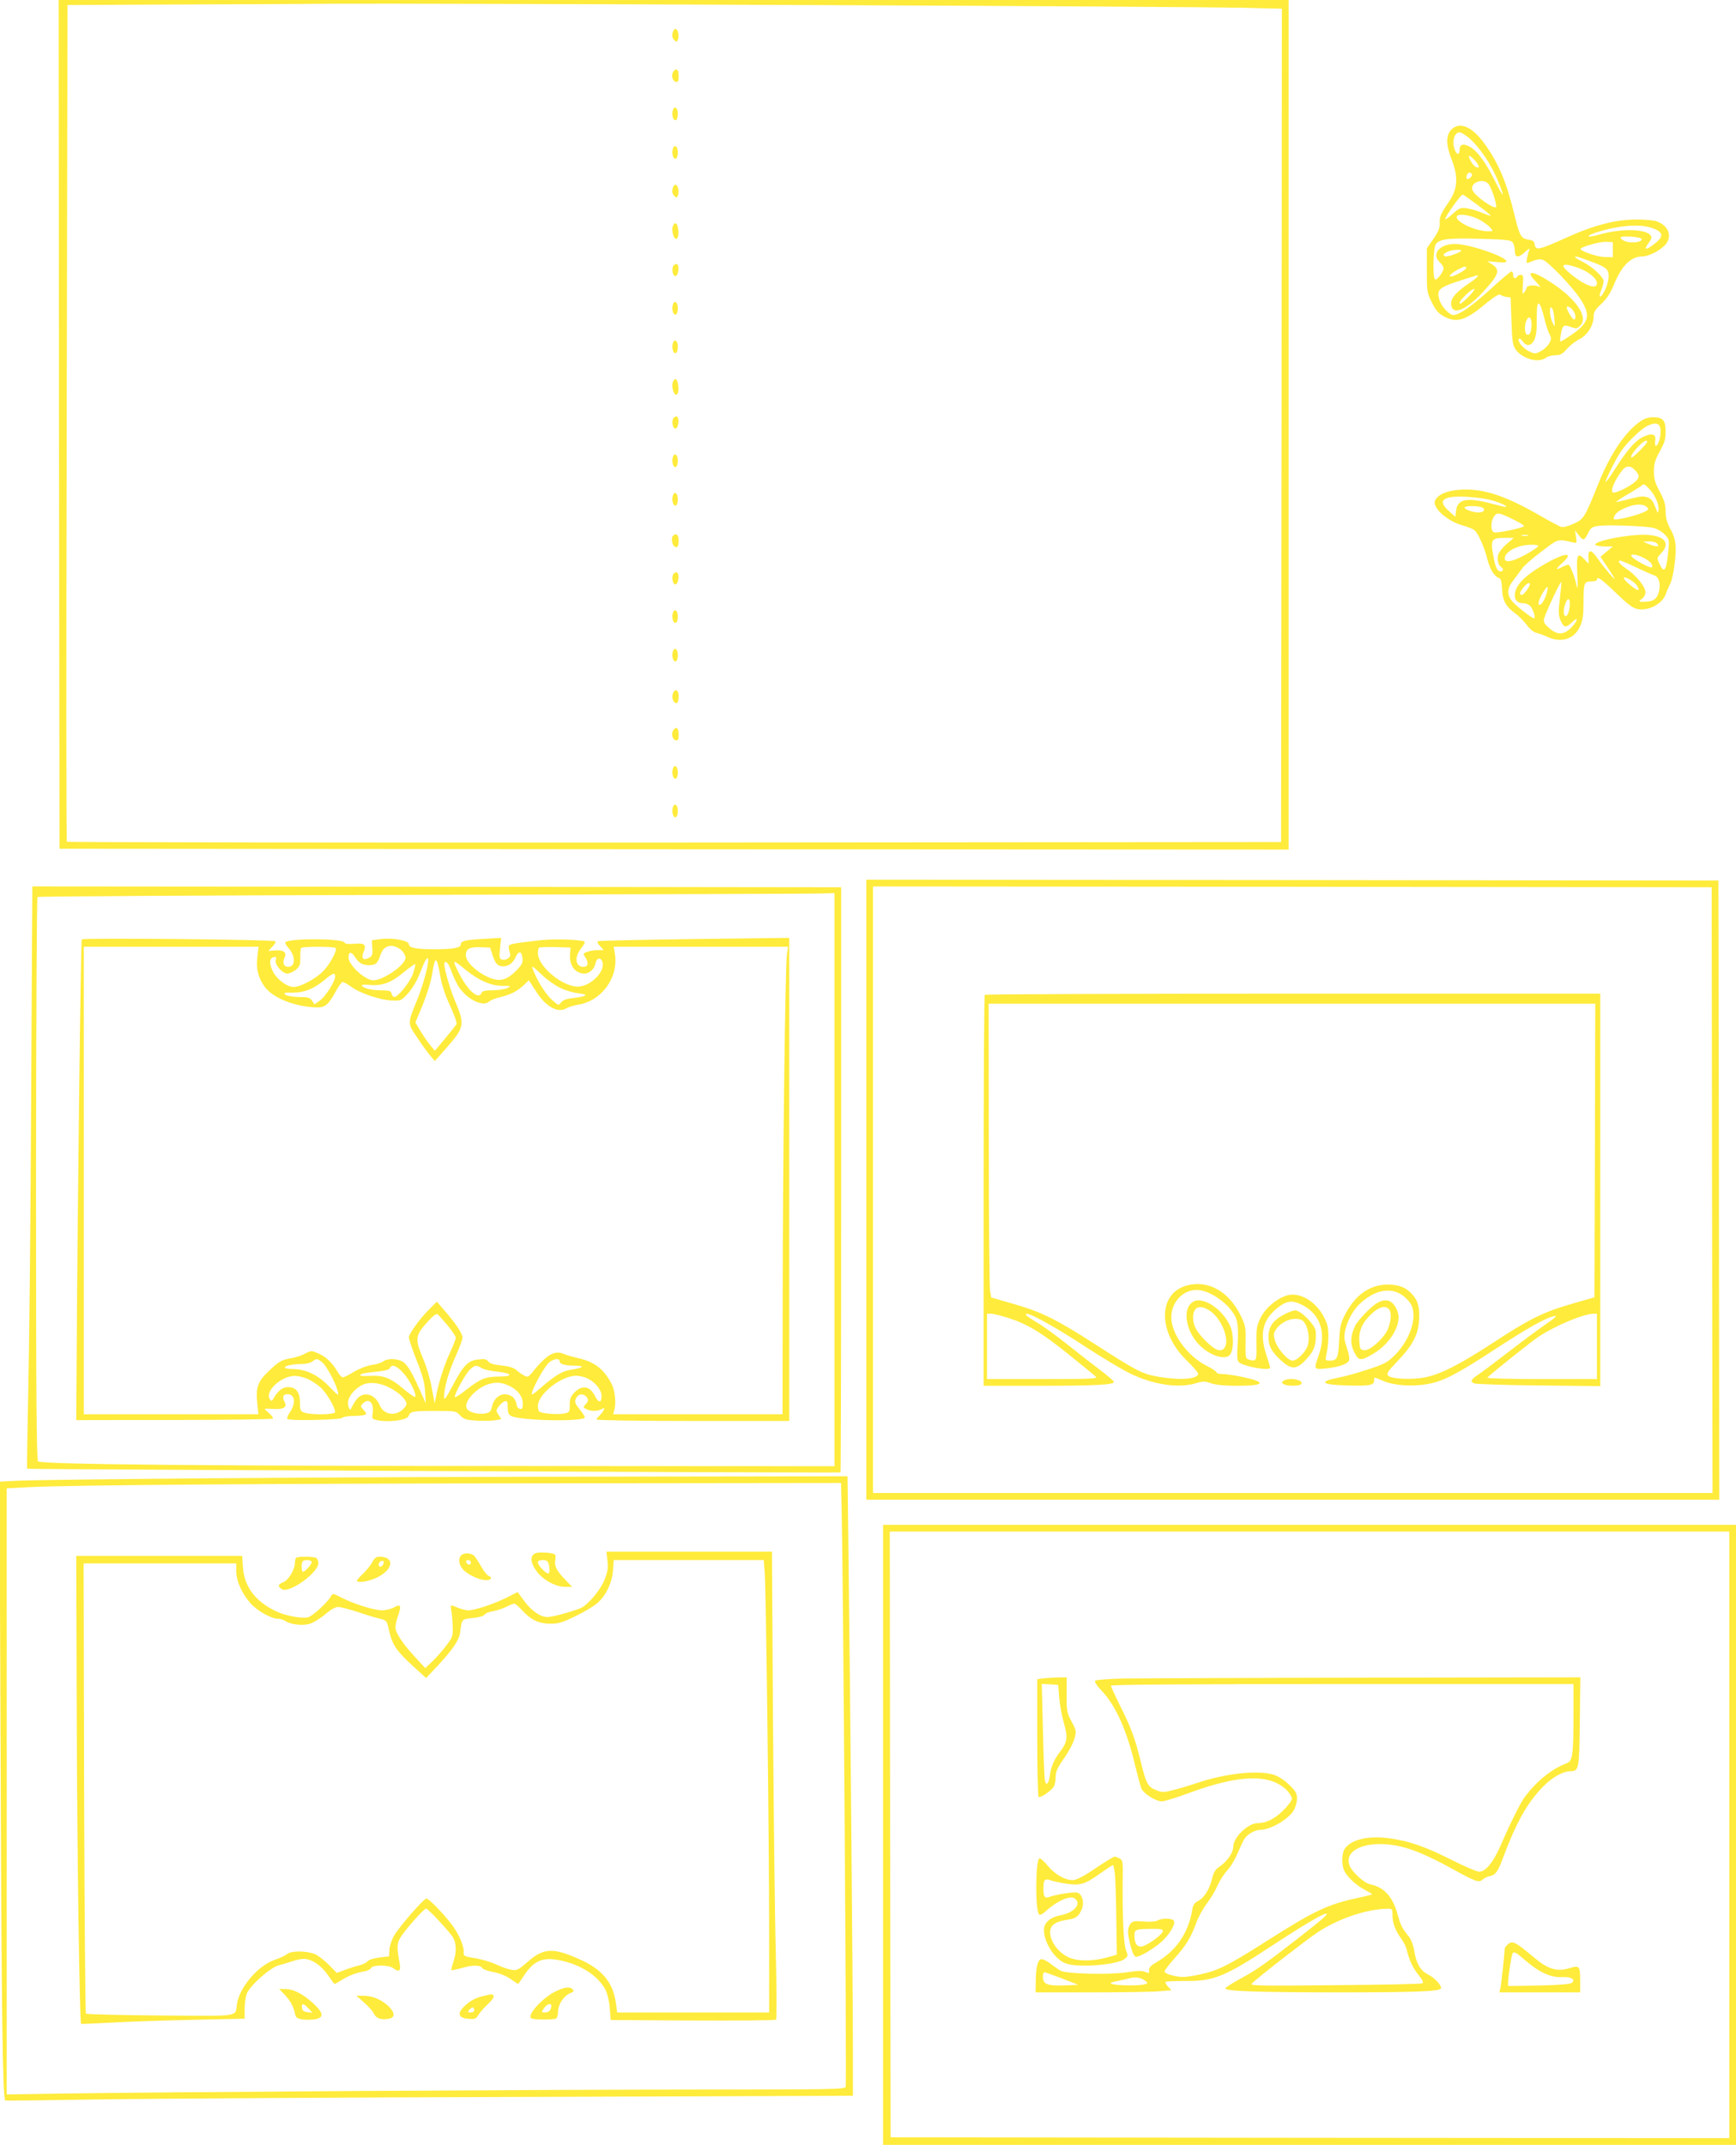 <?xml version="1.0" standalone="no"?>
<!DOCTYPE svg PUBLIC "-//W3C//DTD SVG 20010904//EN"
 "http://www.w3.org/TR/2001/REC-SVG-20010904/DTD/svg10.dtd">
<svg version="1.0" xmlns="http://www.w3.org/2000/svg"
 width="1036pt" height="1280pt" viewBox="0 0 1036 1280"
 preserveAspectRatio="xMidYMid meet">
<g transform="translate(0,1280) scale(0.1,-0.1)"
fill="#ffeb3b" stroke="none">
<path d="M352 10268 l3 -2533 3668 -3 3667 -2 0 2535 0 2535 -3670 0 -3670 0
2 -2532z m4448 2502 c1301 -5 2474 -13 2608 -16 l242 -6 -2 -2487 -3 -2486
-3619 -3 c-1991 -1 -3623 1 -3627 5 -4 5 -4 1130 -1 2500 l5 2493 611 3 c336
1 793 3 1016 5 223 1 1469 -2 2770 -8z"/>
<path d="M4014 12605 c-4 -18 -2 -32 9 -43 15 -14 17 -14 22 0 9 24 2 61 -12
65 -7 3 -15 -8 -19 -22z"/>
<path d="M4020 12375 c-16 -19 -9 -59 13 -63 13 -3 17 4 17 32 0 40 -12 53
-30 31z"/>
<path d="M4015 12141 c-8 -27 3 -63 18 -58 7 2 12 19 12 37 0 38 -20 52 -30
21z"/>
<path d="M4015 11911 c-8 -27 3 -63 18 -58 7 2 12 19 12 37 0 38 -20 52 -30
21z"/>
<path d="M4014 11675 c-4 -18 -2 -32 9 -43 15 -14 17 -14 22 0 9 24 2 61 -12
65 -7 3 -15 -8 -19 -22z"/>
<path d="M4014 11445 c-8 -32 12 -83 27 -68 14 14 7 85 -8 90 -7 3 -15 -7 -19
-22z"/>
<path d="M4020 11216 c-15 -19 -5 -69 13 -63 15 4 22 56 9 69 -5 5 -14 3 -22
-6z"/>
<path d="M4015 10981 c-8 -27 3 -63 18 -58 7 2 12 19 12 37 0 38 -20 52 -30
21z"/>
<path d="M4015 10751 c-8 -27 3 -63 18 -58 7 2 12 19 12 37 0 38 -20 52 -30
21z"/>
<path d="M4014 10515 c-8 -32 12 -83 27 -68 14 14 7 85 -8 90 -7 3 -15 -7 -19
-22z"/>
<path d="M4020 10306 c-15 -19 -5 -69 13 -63 15 4 22 56 9 69 -5 5 -14 3 -22
-6z"/>
<path d="M4015 10071 c-8 -27 3 -63 18 -58 7 2 12 19 12 37 0 38 -20 52 -30
21z"/>
<path d="M4015 9841 c-8 -27 3 -63 18 -58 7 2 12 19 12 37 0 38 -20 52 -30 21z"/>
<path d="M4017 9603 c-12 -11 -8 -50 6 -62 19 -15 27 -4 27 36 0 31 -16 44
-33 26z"/>
<path d="M4020 9376 c-15 -19 -5 -69 13 -63 15 4 22 56 9 69 -5 5 -14 3 -22
-6z"/>
<path d="M4015 9141 c-8 -27 3 -63 18 -58 7 2 12 19 12 37 0 38 -20 52 -30 21z"/>
<path d="M4015 8911 c-8 -27 3 -63 18 -58 7 2 12 19 12 37 0 38 -20 52 -30 21z"/>
<path d="M4014 8655 c-7 -26 11 -59 27 -49 5 3 9 21 9 40 0 41 -26 48 -36 9z"/>
<path d="M4020 8445 c-16 -19 -9 -59 13 -63 13 -3 17 4 17 32 0 40 -12 53 -30
31z"/>
<path d="M4015 8211 c-8 -27 3 -63 18 -58 7 2 12 19 12 37 0 38 -20 52 -30 21z"/>
<path d="M4015 7981 c-8 -27 3 -63 18 -58 7 2 12 19 12 37 0 38 -20 52 -30 21z"/>
<path d="M8660 12025 c-32 -34 -31 -93 5 -182 38 -99 34 -171 -17 -245 -51
-75 -58 -91 -56 -131 1 -27 -9 -51 -38 -93 l-39 -56 0 -132 c0 -126 1 -133 30
-191 22 -45 40 -66 70 -82 77 -43 131 -27 254 77 49 40 77 57 85 51 6 -5 22
-11 36 -13 l25 -3 5 -142 c4 -123 8 -145 26 -170 41 -56 136 -81 180 -48 10 8
35 15 55 15 30 0 43 7 70 38 18 20 51 46 73 57 48 23 86 83 86 134 0 28 9 43
46 77 33 31 54 64 75 114 47 116 102 170 173 170 34 0 102 34 132 67 46 50 24
115 -49 142 -16 6 -70 11 -120 11 -125 0 -256 -34 -421 -109 -164 -74 -182
-78 -188 -38 -2 17 -11 23 -38 27 -43 6 -53 24 -86 163 -44 180 -91 292 -171
404 -76 108 -153 141 -203 88z m111 -52 c60 -54 126 -152 165 -244 49 -117 41
-120 -16 -6 -54 110 -107 180 -152 203 -38 20 -58 12 -58 -22 0 -37 -23 -25
-33 17 -11 44 5 89 33 89 11 0 38 -17 61 -37z m34 -134 c26 -32 27 -46 3 -36
-17 6 -52 67 -39 67 5 0 21 -14 36 -31z m-21 -78 c7 -10 -22 -37 -30 -28 -9 8
3 37 15 37 5 0 12 -4 15 -9z m98 -58 c19 -21 54 -130 46 -139 -13 -13 -120 62
-139 98 -24 44 59 80 93 41z m-66 -125 c46 -34 82 -63 80 -65 -2 -2 -25 6 -51
17 -27 12 -68 23 -91 27 -38 5 -45 2 -83 -32 -23 -21 -43 -36 -46 -33 -7 6 91
146 104 147 2 1 41 -27 87 -61z m18 -92 c23 -13 50 -33 60 -45 19 -21 19 -21
-14 -21 -78 0 -203 61 -185 90 11 18 90 5 139 -24z m1046 -55 c48 -22 45 -47
-9 -88 -51 -39 -64 -36 -32 8 18 24 20 33 11 45 -33 39 -175 41 -306 4 -35
-10 -64 -15 -64 -10 0 14 129 50 207 59 84 10 147 4 193 -18z m-83 -58 c6 -16
-54 -26 -91 -15 -16 4 -32 14 -34 21 -3 9 12 11 59 9 37 -2 64 -8 66 -15z
m-769 -20 c6 -9 12 -32 12 -50 0 -42 22 -44 63 -5 25 22 29 23 22 7 -10 -27
-19 -75 -12 -75 2 0 20 6 38 14 23 9 42 11 57 5 34 -13 173 -158 221 -230 74
-111 56 -155 -108 -254 -12 -7 -13 0 -7 36 9 57 17 64 60 48 33 -12 38 -11 57
8 49 49 -21 155 -168 253 -116 77 -168 82 -97 9 28 -30 32 -38 16 -29 -24 12
-72 6 -72 -8 0 -5 -6 -16 -13 -26 -12 -16 -13 -10 -9 43 4 50 2 61 -11 61 -9
0 -19 -4 -22 -10 -10 -17 -25 -11 -25 10 0 11 -4 20 -10 20 -5 0 -65 -50 -132
-112 -110 -99 -179 -147 -215 -148 -24 0 -73 53 -83 91 -19 68 -10 74 218 144
27 9 9 -12 -40 -45 -77 -52 -108 -87 -108 -120 0 -76 83 -47 186 63 101 109
110 136 56 171 l-27 17 58 -5 c35 -4 57 -2 57 4 0 27 -216 102 -302 104 -96 2
-149 -59 -95 -110 15 -14 23 -30 21 -41 -8 -28 -42 -69 -51 -60 -14 15 -10
192 6 211 25 30 72 36 261 31 158 -4 187 -8 198 -22z m597 -43 l0 -45 -50 1
c-45 1 -153 39 -142 50 15 15 119 43 152 41 l40 -2 0 -45z m-905 -6 c0 -8 -67
-34 -90 -34 -25 0 -17 18 14 30 24 10 76 13 76 4z m762 -60 c104 -38 118 -49
118 -93 0 -20 -9 -55 -20 -78 -24 -53 -47 -59 -25 -7 8 20 15 45 15 55 0 25
-65 86 -122 115 -27 13 -48 27 -48 29 0 8 4 7 82 -21z m-60 -44 c61 -23 108
-62 108 -90 0 -30 -38 -25 -96 11 -53 34 -104 78 -104 91 0 14 37 9 92 -12z
m-672 0 c0 -10 -72 -50 -90 -50 -19 0 0 19 38 40 42 22 52 24 52 10z m7 -178
c-32 -31 -47 -41 -47 -30 0 17 80 92 89 83 3 -3 -16 -27 -42 -53z m441 -59 c6
-16 15 -50 22 -77 6 -27 18 -62 26 -78 13 -24 13 -32 0 -56 -8 -15 -30 -37
-50 -47 -33 -18 -37 -18 -70 -2 -37 17 -74 63 -61 75 4 4 14 -3 22 -15 22 -32
50 -29 69 8 11 23 16 57 15 125 -1 95 8 117 27 67z m78 -65 c4 -53 4 -53 -11
-23 -18 37 -21 105 -4 88 7 -7 13 -36 15 -65z m107 55 c19 -22 26 -55 11 -60
-8 -3 -44 55 -44 72 0 11 18 4 33 -12z m-243 -91 c0 -43 -13 -68 -29 -58 -14
9 -14 61 0 87 15 28 29 14 29 -29z"/>
<path d="M9783 10281 c-88 -64 -175 -194 -245 -369 -81 -201 -86 -210 -146
-237 -34 -16 -63 -23 -76 -19 -12 3 -70 35 -131 70 -204 117 -333 159 -466
152 -79 -5 -131 -25 -153 -61 -25 -40 63 -124 161 -152 32 -9 64 -22 71 -28
23 -18 60 -102 78 -173 16 -64 42 -105 73 -115 8 -3 14 -26 15 -65 3 -69 22
-103 79 -145 21 -15 51 -46 68 -68 16 -23 41 -44 56 -47 16 -4 46 -15 68 -25
83 -38 161 -13 195 64 15 32 20 65 20 139 0 120 3 128 46 128 19 0 34 5 34 10
0 24 27 5 114 -79 71 -68 101 -91 129 -96 65 -12 145 30 167 87 6 18 18 45 25
59 18 33 35 138 35 214 -1 47 -7 72 -30 115 -22 41 -30 68 -30 107 0 41 -8 68
-35 119 -28 52 -35 77 -35 121 0 45 7 68 35 119 28 50 35 73 35 117 0 69 -16
87 -74 87 -31 0 -54 -8 -83 -29z m127 -56 c0 -38 -15 -85 -28 -85 -5 0 -7 13
-4 30 6 41 -19 48 -74 22 -47 -23 -95 -79 -170 -197 -26 -41 -49 -73 -52 -71
-5 5 62 139 90 180 39 58 123 138 162 156 52 24 76 13 76 -35z m-80 -62 c0
-10 -82 -93 -92 -93 -13 0 9 35 43 69 29 30 49 39 49 24z m-67 -175 c25 -29
21 -44 -16 -72 -33 -25 -97 -56 -117 -56 -24 0 -1 64 47 128 27 37 54 37 86 0z
m85 -112 c33 -37 56 -96 49 -123 -3 -16 -5 -16 -11 2 -21 56 -28 66 -53 76
-22 9 -43 8 -93 -5 -36 -9 -76 -19 -90 -22 -14 -3 11 15 55 41 44 25 84 51 90
56 14 14 21 11 53 -25z m-953 -60 c52 -13 100 -35 93 -41 -2 -2 -33 5 -70 15
-158 44 -219 35 -228 -35 l-5 -39 -37 33 c-74 65 -38 94 107 86 50 -3 113 -11
140 -19z m929 -39 c15 -11 15 -15 4 -24 -28 -22 -198 -65 -198 -50 0 19 17 40
44 54 65 34 121 41 150 20z m-986 -3 c28 -8 24 -28 -6 -32 -28 -4 -92 16 -92
29 0 10 63 12 98 3z m199 -77 c34 -17 60 -33 58 -37 -7 -11 -162 -43 -179 -37
-21 8 -21 65 0 95 18 26 28 25 121 -21z m833 -48 c20 -5 49 -22 64 -38 28 -29
29 -33 22 -98 -11 -121 -24 -139 -53 -78 -16 35 -16 35 10 63 57 59 23 104
-83 110 -100 6 -310 -34 -310 -58 0 -6 24 -10 53 -11 l52 0 -37 -31 -37 -31
38 -56 c21 -31 41 -63 45 -71 13 -25 -61 61 -96 112 -45 65 -63 64 -58 -2 l1
-25 -26 28 c-41 43 -48 27 -42 -92 4 -76 3 -95 -4 -66 -14 62 -40 125 -50 125
-6 0 -23 -7 -39 -15 -40 -21 -38 -12 7 29 70 64 9 58 -111 -12 -120 -69 -176
-128 -176 -185 0 -30 18 -47 50 -47 15 0 34 -8 43 -17 17 -20 33 -73 22 -73
-13 0 -104 71 -130 101 -34 41 -32 77 8 128 17 24 41 55 53 71 11 16 63 61
115 100 100 76 93 74 182 54 28 -7 28 -6 22 32 l-6 39 21 -27 c28 -37 36 -35
57 10 15 31 24 38 58 43 51 9 289 0 335 -12z m-752 -46 c-10 -2 -26 -2 -35 0
-10 3 -2 5 17 5 19 0 27 -2 18 -5z m-125 -48 c-23 -19 -45 -47 -51 -62 -10
-29 -1 -66 17 -78 16 -9 13 -25 -4 -25 -20 0 -32 26 -45 103 -15 86 -8 97 68
97 l56 0 -41 -35z m897 0 c10 -12 9 -15 -6 -15 -11 1 -32 7 -49 15 l-30 13 36
1 c21 1 42 -5 49 -14z m-710 -13 c0 -9 -79 -57 -127 -77 -48 -20 -73 -19 -73
3 0 39 77 80 153 81 26 1 47 -2 47 -7z m631 -72 c38 -20 58 -44 46 -56 -7 -7
-103 44 -118 63 -18 21 25 17 72 -7z m-21 -68 c36 -17 73 -33 83 -36 27 -8 39
-51 27 -97 -11 -41 -29 -56 -70 -59 -49 -4 -56 -1 -32 16 12 8 22 26 22 39 0
33 -56 102 -112 139 -26 17 -47 37 -47 44 -1 14 14 8 129 -46z m-26 -90 c10
-12 16 -26 14 -32 -4 -12 -88 56 -88 71 0 13 51 -14 74 -39z m-455 -83 c-10
-81 -9 -99 4 -131 19 -45 32 -47 69 -11 40 39 35 8 -6 -33 -45 -45 -82 -45
-131 -2 -30 26 -35 36 -30 57 8 33 97 222 102 218 2 -3 -2 -46 -8 -98z m-179
85 c0 -15 -36 -64 -47 -64 -18 0 -16 13 8 44 19 24 39 34 39 20z m100 -55
c-12 -42 -36 -77 -46 -67 -8 8 7 47 33 86 20 31 25 24 13 -19z m137 -82 c-6
-47 -23 -69 -33 -43 -9 24 14 98 28 90 6 -4 8 -23 5 -47z"/>
<path d="M5170 5700 l0 -1850 2545 0 2545 0 -2 1848 -3 1847 -2542 3 -2543 2
0 -1850z m5047 -2 l3 -1808 -2505 0 -2505 0 0 1810 0 1810 2503 -2 2502 -3 2
-1807z"/>
<path d="M5877 6863 c-4 -3 -7 -530 -7 -1170 l0 -1163 323 0 c346 0 460 6 454
24 -2 6 -41 40 -88 75 -46 35 -136 105 -200 156 -65 51 -142 107 -173 124 -30
18 -58 36 -61 42 -25 39 149 -54 365 -196 91 -59 206 -128 255 -152 138 -67
288 -89 391 -58 42 13 54 13 91 0 28 -10 83 -15 156 -15 169 0 179 22 25 54
-43 9 -93 16 -113 16 -19 0 -35 4 -35 10 0 5 -26 23 -59 39 -114 58 -211 190
-211 289 0 89 67 163 149 164 87 1 218 -98 242 -183 7 -29 9 -78 5 -140 -5
-78 -3 -99 8 -109 32 -26 186 -53 186 -32 0 4 -12 43 -26 87 -37 118 -17 199
66 267 59 47 91 51 152 20 107 -54 144 -166 99 -296 -31 -89 -31 -90 37 -83
78 8 130 25 141 45 6 12 3 36 -11 77 -17 52 -19 67 -9 110 15 63 50 124 98
165 105 92 217 91 287 -4 50 -67 9 -213 -89 -312 -45 -45 -62 -54 -160 -86
-60 -20 -137 -42 -171 -48 -129 -25 -112 -44 43 -48 135 -4 163 1 163 28 0 24
-3 24 55 -1 60 -27 171 -35 262 -19 92 15 178 59 408 210 190 124 299 185 350
196 22 5 8 -9 -55 -52 -47 -33 -143 -104 -215 -160 -71 -55 -151 -115 -177
-133 -52 -35 -57 -45 -30 -57 9 -4 182 -10 385 -12 l367 -4 0 1171 0 1171
-1833 0 c-1009 0 -1837 -3 -1840 -7z m3641 -929 l-3 -876 -135 -39 c-172 -50
-253 -90 -474 -235 -198 -129 -310 -186 -403 -204 -74 -15 -194 -10 -217 9
-14 12 -9 22 56 90 86 90 120 154 126 233 6 78 -4 122 -35 158 -38 45 -80 63
-148 64 -109 1 -197 -61 -258 -179 -26 -50 -31 -74 -35 -150 -5 -108 -12 -125
-54 -125 -28 0 -30 2 -24 28 15 65 18 151 6 188 -39 118 -151 199 -240 173
-61 -18 -127 -74 -156 -131 -24 -48 -27 -63 -26 -155 2 -108 1 -109 -45 -97
-20 6 -21 11 -20 103 2 90 0 101 -30 162 -70 141 -189 209 -314 179 -180 -43
-183 -280 -5 -451 36 -35 66 -70 66 -77 0 -33 -110 -41 -243 -17 -90 16 -120
31 -372 193 -230 148 -318 192 -485 240 l-135 39 -7 44 c-3 24 -7 419 -7 877
l-1 832 1810 0 1810 0 -2 -876z m-3501 -999 c113 -36 200 -88 363 -220 80 -64
152 -123 160 -131 12 -12 -30 -14 -318 -14 l-332 0 0 195 0 195 24 0 c14 0 60
-11 103 -25z m3513 -170 l0 -195 -332 0 c-198 0 -328 4 -322 9 39 37 269 220
309 246 104 67 263 133 323 135 l22 0 0 -195z"/>
<path d="M7100 5013 c-41 -52 -13 -169 57 -239 64 -65 155 -93 183 -59 22 27
24 110 5 162 -33 86 -125 163 -194 163 -20 0 -36 -9 -51 -27z m121 -36 c70
-47 120 -175 86 -221 -20 -27 -53 -16 -106 36 -60 59 -81 96 -81 145 0 65 41
81 101 40z"/>
<path d="M8222 5026 c-38 -20 -119 -105 -136 -140 -28 -60 -29 -107 -4 -156
27 -53 38 -54 118 -6 100 61 166 176 141 247 -23 66 -65 85 -119 55z m66 -38
c18 -18 14 -77 -7 -123 -25 -55 -107 -127 -140 -123 -24 3 -26 8 -29 55 -4 64
20 114 77 166 42 38 77 47 99 25z"/>
<path d="M7653 4950 c-60 -34 -83 -71 -83 -130 0 -53 18 -86 74 -138 60 -55
91 -56 142 -4 57 58 70 93 66 176 -2 38 -88 126 -123 126 -13 0 -48 -14 -76
-30z m112 -26 c38 -15 59 -117 34 -167 -20 -39 -62 -77 -85 -77 -29 0 -91 71
-106 122 -9 31 -8 41 6 63 33 50 102 77 151 59z"/>
<path d="M7660 4560 c-13 -9 -13 -11 0 -20 20 -13 97 -13 106 1 15 25 -73 41
-106 19z"/>
<path d="M186 6258 c-3 -689 -11 -1471 -17 -1737 -5 -266 -9 -485 -7 -486 5
-4 4850 -26 4854 -22 2 2 4 789 4 1748 l0 1744 -2413 3 -2414 2 -7 -1252z
m4794 -498 l0 -1710 -1762 1 c-1995 0 -2973 10 -2991 28 -9 9 -12 406 -12
1686 1 921 4 1678 9 1682 4 4 1039 10 2299 13 1261 3 2329 6 2375 8 l82 2 0
-1710z"/>
<path d="M488 7194 c-6 -9 -25 -1575 -30 -2424 l-3 -445 582 1 c321 0 586 4
590 8 5 4 -4 18 -20 31 -15 13 -27 25 -27 27 0 2 23 1 50 0 59 -5 85 10 70 38
-17 32 -12 50 15 50 47 0 53 -55 12 -113 -10 -16 -16 -31 -12 -35 12 -12 315
-6 328 7 6 6 34 11 63 11 29 0 60 3 69 6 14 6 14 9 -5 29 -19 21 -20 24 -5 39
36 36 68 5 59 -56 -5 -31 -3 -36 17 -41 65 -18 187 -4 197 22 10 28 24 31 155
31 126 0 128 0 153 -27 21 -22 34 -27 98 -31 41 -2 91 -1 111 2 l37 7 -17 26
c-16 24 -16 27 3 52 10 14 27 27 36 29 13 3 16 -5 16 -37 0 -30 5 -43 20 -51
54 -29 440 -36 440 -8 0 5 -14 27 -32 49 -28 35 -30 42 -20 65 14 29 48 30 66
2 8 -13 6 -22 -8 -37 -17 -19 -17 -20 3 -30 25 -14 67 -14 92 0 18 9 19 8 10
-9 -5 -10 -17 -24 -25 -32 -9 -7 -16 -16 -16 -21 0 -5 252 -9 575 -9 l575 0 0
1442 0 1441 -567 -7 c-312 -4 -571 -10 -576 -13 -5 -3 2 -16 14 -29 l22 -24
-36 0 c-19 0 -48 -5 -62 -10 -26 -10 -27 -11 -10 -36 19 -30 14 -54 -13 -54
-47 0 -56 55 -17 106 14 18 25 37 25 42 0 14 -174 21 -265 11 -186 -22 -190
-22 -189 -44 1 -11 5 -28 8 -37 9 -20 -27 -43 -51 -34 -13 5 -14 17 -9 68 l7
61 -103 -6 c-113 -6 -138 -12 -138 -33 0 -20 -44 -29 -155 -29 -112 0 -155 9
-155 30 0 23 -102 41 -175 30 l-46 -6 3 -47 c3 -40 0 -47 -22 -59 -33 -17 -46
-2 -30 36 18 44 6 54 -56 49 -35 -3 -55 -1 -58 7 -9 25 -328 27 -352 2 -4 -4
2 -17 14 -30 47 -50 48 -117 1 -117 -25 0 -35 25 -21 55 15 32 -6 48 -58 43
l-39 -3 25 26 c14 15 22 29 17 32 -16 10 -1150 21 -1155 11z m1910 -67 c12
-11 22 -31 22 -43 0 -42 -132 -134 -192 -134 -49 0 -148 90 -148 136 0 34 16
37 36 6 26 -40 45 -51 85 -52 42 0 53 10 71 65 19 57 76 67 126 22z m-862 -37
c-8 -72 4 -123 43 -178 49 -67 177 -119 307 -124 53 -2 73 14 117 94 17 32 36
58 42 58 6 0 29 -13 51 -29 51 -38 176 -80 244 -82 52 -2 55 -1 96 44 25 28
53 75 68 115 15 37 30 74 36 82 37 58 2 -107 -49 -233 -60 -147 -60 -142 -2
-228 27 -41 62 -89 78 -108 l28 -33 69 78 c109 125 111 139 51 282 -35 83 -72
219 -62 228 11 12 25 -7 45 -63 12 -32 32 -73 46 -91 52 -71 138 -110 174 -80
9 9 39 21 66 27 63 15 103 36 142 72 l30 29 42 -65 c58 -92 129 -132 181 -103
14 9 46 18 70 22 140 21 242 161 221 300 l-7 46 520 0 520 0 -7 -47 c-10 -75
-25 -1255 -25 -2035 l-1 -708 -506 0 -505 0 6 21 c13 41 6 117 -14 158 -47 91
-103 134 -201 156 -30 7 -69 18 -86 25 -56 24 -102 -4 -191 -114 -20 -24 -25
-26 -45 -15 -13 6 -33 21 -46 32 -16 15 -43 23 -89 28 -46 5 -71 12 -79 24
-11 14 -23 17 -60 12 -61 -6 -89 -35 -153 -157 -42 -78 -51 -90 -51 -65 0 53
28 151 70 243 22 49 40 98 40 109 0 24 -38 82 -104 158 l-49 57 -39 -39 c-57
-55 -128 -152 -128 -174 0 -11 21 -72 46 -137 36 -89 48 -134 51 -187 l4 -70
-38 85 c-50 112 -77 154 -108 168 -35 16 -86 15 -109 -3 -11 -8 -41 -18 -68
-21 -28 -4 -72 -21 -105 -40 -30 -19 -61 -34 -67 -34 -6 0 -20 13 -29 30 -33
56 -71 93 -115 112 -43 19 -44 19 -81 0 -20 -11 -57 -23 -81 -27 -59 -10 -74
-18 -137 -78 -64 -61 -77 -96 -68 -188 l7 -69 -521 0 -521 0 0 1395 0 1395
521 0 522 0 -7 -60z m468 52 c8 -14 -31 -89 -70 -132 -42 -47 -139 -100 -181
-100 -40 0 -99 44 -124 91 -24 47 -22 82 4 87 15 3 18 0 13 -16 -9 -27 38 -82
69 -82 13 0 36 11 51 23 23 20 27 31 26 73 0 27 2 52 4 56 7 11 201 10 208 0z
m937 -47 c12 -35 24 -53 40 -58 37 -13 78 8 95 49 18 42 38 40 42 -5 3 -27 -4
-40 -40 -76 -58 -58 -101 -66 -170 -34 -70 33 -128 91 -128 128 0 39 22 51 90
48 l55 -2 16 -50z m461 12 c-6 -68 30 -117 86 -117 29 0 59 27 65 60 8 36 34
40 43 6 13 -53 -62 -133 -135 -143 -91 -12 -251 115 -251 200 0 13 3 27 7 31
4 4 48 5 98 4 l90 -3 -3 -38z m-775 -129 c9 -55 29 -116 59 -180 26 -56 42
-103 38 -110 -4 -7 -35 -46 -68 -86 l-61 -73 -27 33 c-15 18 -41 56 -58 84
l-31 52 45 108 c27 68 49 140 57 192 15 100 26 95 46 -20z m151 35 c80 -65
154 -97 221 -96 50 0 52 -1 30 -13 -13 -7 -52 -13 -87 -14 -46 0 -64 -4 -68
-15 -17 -44 -82 12 -134 115 -44 88 -42 89 38 23z m-314 -25 c-18 -50 -89
-138 -111 -138 -6 0 -13 9 -16 20 -4 17 -14 20 -66 20 -57 0 -111 15 -111 30
0 4 21 5 48 2 72 -6 124 12 198 73 37 31 69 53 72 51 2 -3 -4 -29 -14 -58z
m883 -85 c31 -15 79 -28 105 -31 64 -6 52 -18 -24 -27 -46 -5 -67 -12 -79 -27
-16 -20 -16 -20 -56 16 -37 33 -87 113 -113 181 -10 25 -3 22 49 -28 33 -32
86 -70 118 -84z m-1347 70 c0 -30 -57 -120 -91 -144 l-32 -23 -15 22 c-12 19
-24 22 -76 22 -36 0 -70 6 -81 13 -16 12 -11 14 41 13 69 0 128 23 192 77 49
41 62 45 62 20z m669 -2080 c28 -34 51 -68 51 -76 0 -8 -15 -47 -34 -88 -35
-75 -68 -178 -83 -259 l-9 -45 -18 95 c-9 52 -33 131 -52 174 -44 103 -44 132
2 188 41 50 74 80 84 76 4 -2 30 -31 59 -65z m-747 -222 c26 -21 83 -126 94
-176 7 -28 3 -25 -52 31 -66 69 -140 104 -219 104 -25 0 -45 4 -45 9 0 11 49
21 104 21 22 0 50 7 60 15 25 19 28 19 58 -4z m1418 5 c0 -17 31 -26 95 -26
59 -1 44 -14 -27 -24 -52 -8 -94 -33 -182 -109 -49 -42 -57 -47 -51 -26 15 49
79 160 103 179 29 23 62 26 62 6z m-931 -72 c39 -44 80 -129 68 -140 -3 -4
-35 19 -72 50 -75 63 -118 80 -198 75 -31 -2 -57 -1 -57 3 0 10 26 15 103 23
45 4 70 12 74 21 10 26 41 14 82 -32z m464 32 c12 -8 52 -17 89 -21 97 -10
106 -30 15 -30 -81 -1 -109 -12 -200 -83 -31 -25 -60 -43 -62 -40 -9 9 64 142
91 166 29 26 37 27 67 8z m-1037 -65 c22 -10 57 -33 76 -50 35 -30 88 -120 88
-148 0 -16 -144 -18 -184 -3 -23 8 -26 15 -26 59 0 62 -22 92 -69 93 -34 1
-61 -20 -90 -69 -9 -16 -12 -16 -21 -3 -31 47 68 139 150 139 19 0 53 -8 76
-18z m1670 3 c46 -22 84 -69 84 -104 0 -44 -17 -45 -39 -2 -31 61 -75 69 -122
23 -23 -24 -29 -38 -29 -75 0 -44 -1 -45 -36 -52 -36 -7 -126 0 -144 11 -6 3
-10 19 -10 34 0 71 138 180 228 181 19 0 49 -7 68 -16z m-1184 -54 c48 -24 85
-55 100 -83 7 -15 5 -24 -12 -42 -47 -50 -119 -40 -144 19 -30 72 -103 87
-143 28 -12 -18 -24 -38 -26 -45 -7 -20 -20 1 -20 33 0 35 41 85 88 106 39 19
103 12 157 -16z m714 11 c53 -24 84 -64 84 -108 0 -27 -4 -34 -17 -31 -11 2
-19 14 -21 30 -2 15 -13 35 -25 43 -49 34 -108 5 -122 -62 -5 -27 -12 -33 -39
-38 -41 -8 -96 6 -110 28 -23 37 54 124 130 147 45 13 76 11 120 -9z"/>
<path d="M1275 3978 c-566 -4 -1086 -11 -1154 -14 l-124 -6 7 -1687 c5 -1461
12 -1991 27 -2006 2 -2 252 1 554 6 303 5 1440 12 2528 15 l1977 7 0 271 c0
345 -17 2241 -26 2914 l-6 512 -1377 -2 c-757 -1 -1839 -5 -2406 -10z m3748
-200 c9 -388 30 -3415 24 -3431 -6 -16 -61 -17 -889 -17 -848 0 -3156 -14
-3806 -24 l-312 -5 0 1809 0 1808 133 7 c245 13 1482 22 3169 23 l1677 2 4
-172z"/>
<path d="M3200 3532 c-38 -12 -38 -53 1 -107 38 -53 114 -95 173 -95 l40 0
-41 43 c-52 54 -66 82 -59 118 3 15 2 30 -3 33 -16 10 -86 15 -111 8z m74 -64
c8 -33 7 -58 -3 -58 -15 0 -61 49 -61 65 0 10 9 15 29 15 21 0 30 -6 35 -22z"/>
<path d="M3625 3488 c5 -41 2 -66 -15 -110 -24 -65 -104 -159 -147 -176 -77
-28 -167 -52 -196 -52 -43 0 -96 37 -141 99 l-37 50 -67 -34 c-77 -38 -189
-75 -227 -75 -14 0 -42 7 -62 15 -47 20 -46 21 -39 -22 4 -21 7 -64 8 -95 1
-52 -2 -61 -40 -110 -22 -29 -59 -71 -82 -93 l-42 -40 -60 65 c-75 81 -118
146 -118 179 0 15 8 47 17 73 20 56 13 68 -26 45 -16 -9 -48 -17 -71 -17 -47
0 -166 37 -243 76 -49 26 -52 26 -62 8 -20 -37 -112 -121 -138 -126 -41 -8
-135 10 -191 37 -121 57 -188 146 -196 260 l-5 70 -495 0 -495 0 3 -945 c2
-818 17 -1838 26 -1848 2 -1 79 2 172 7 93 6 312 13 487 17 l317 7 0 59 c0 32
6 73 13 91 21 50 139 154 189 168 24 6 61 17 83 25 23 8 53 14 69 14 45 0 103
-39 143 -97 20 -29 38 -53 40 -53 2 0 20 10 41 23 45 28 85 43 134 52 20 3 39
12 42 20 7 20 105 20 132 0 34 -26 47 -19 40 23 -18 98 -18 120 0 153 20 39
143 179 157 179 10 0 117 -113 155 -164 26 -36 29 -94 7 -156 -8 -24 -13 -45
-11 -47 2 -3 28 3 57 11 65 20 116 20 126 2 4 -8 35 -19 68 -25 38 -7 76 -23
103 -42 24 -17 44 -30 46 -28 2 2 17 25 34 51 60 89 112 110 215 89 125 -26
226 -92 270 -175 12 -25 23 -69 26 -111 l6 -70 489 -3 c270 -1 493 1 497 5 5
5 4 181 -1 393 -6 212 -13 838 -17 1393 l-6 1007 -494 0 -494 0 6 -52z m939
-80 c8 -124 26 -1594 26 -2140 l0 -478 -454 0 -453 0 -7 53 c-17 127 -82 206
-223 267 -156 69 -210 65 -308 -21 -53 -46 -61 -50 -94 -44 -20 3 -61 18 -91
32 -30 14 -86 31 -125 37 -63 10 -70 14 -68 33 4 32 -22 97 -59 151 -40 59
-147 172 -163 172 -16 0 -160 -165 -193 -221 -14 -24 -27 -62 -28 -84 l-2 -40
-58 -7 c-33 -4 -64 -14 -70 -22 -6 -9 -28 -19 -50 -25 -21 -5 -60 -17 -86 -27
l-48 -18 -50 51 c-28 28 -67 57 -87 64 -55 18 -137 17 -159 -2 -11 -9 -43 -24
-72 -34 -98 -32 -210 -160 -227 -260 -14 -84 37 -76 -455 -73 -241 2 -442 7
-447 11 -4 5 -9 611 -11 1348 l-3 1339 456 0 455 0 0 -47 c0 -58 33 -131 84
-190 38 -44 124 -93 163 -93 13 0 34 -6 46 -14 33 -21 100 -29 144 -17 21 6
63 31 92 56 34 29 62 45 79 45 15 0 68 -14 117 -30 50 -17 109 -35 132 -40 41
-10 42 -11 56 -76 19 -81 45 -119 144 -209 l76 -69 70 74 c91 99 127 152 133
198 11 82 8 79 76 86 37 4 65 12 70 20 4 8 27 17 51 21 23 4 59 16 79 26 21
11 42 19 47 19 6 0 27 -18 48 -41 52 -57 100 -79 169 -79 47 0 72 8 148 45 50
24 107 58 126 74 53 43 92 121 98 197 l5 64 447 0 448 0 6 -82z"/>
<path d="M2752 3518 c-18 -18 -15 -52 8 -80 24 -32 100 -68 140 -68 32 0 41
16 15 26 -9 4 -27 27 -42 53 -14 25 -33 54 -41 64 -17 20 -62 23 -80 5z m58
-44 c0 -17 -22 -14 -28 4 -2 7 3 12 12 12 9 0 16 -7 16 -16z"/>
<path d="M1767 3503 c-4 -3 -7 -17 -7 -30 0 -40 -39 -104 -71 -116 -31 -12
-33 -24 -7 -41 43 -27 218 98 218 156 0 14 -7 29 -16 32 -21 8 -109 8 -117 -1z
m93 -25 c0 -14 -40 -58 -52 -58 -10 0 -11 54 -1 63 11 12 53 8 53 -5z"/>
<path d="M2222 3478 c-9 -18 -34 -48 -54 -68 -21 -19 -38 -39 -38 -43 0 -15
68 -6 116 17 101 47 113 126 19 126 -19 0 -30 -8 -43 -32z m65 -13 c-4 -8 -11
-15 -17 -15 -14 0 -13 27 3 33 16 6 21 1 14 -18z"/>
<path d="M3314 915 c-80 -40 -172 -143 -143 -160 13 -9 135 -9 148 -1 6 4 11
22 11 39 0 43 33 95 70 111 23 9 27 15 18 24 -18 18 -49 14 -104 -13z m-24
-84 c0 -25 -14 -41 -36 -41 -24 0 -24 1 -8 25 16 24 44 34 44 16z"/>
<path d="M1697 898 c36 -38 54 -71 63 -113 5 -25 12 -31 43 -36 20 -3 54 -3
75 0 56 9 54 37 -6 93 -61 57 -120 88 -169 88 l-37 0 31 -32z m144 -84 l24
-26 -30 4 c-22 2 -31 9 -33 26 -4 29 9 28 39 -4z"/>
<path d="M2887 889 c-52 -12 -87 -32 -122 -68 -38 -41 -26 -65 33 -69 36 -3
43 0 58 25 9 15 35 44 57 64 22 21 37 42 33 48 -8 12 -7 12 -59 0z m-57 -84
c0 -9 -9 -15 -21 -15 -18 0 -19 2 -9 15 7 8 16 15 21 15 5 0 9 -7 9 -15z"/>
<path d="M2173 849 c26 -22 52 -52 59 -67 14 -29 49 -39 94 -28 33 9 30 36 -8
74 -42 39 -96 62 -149 62 l-42 0 46 -41z"/>
<path d="M5270 1850 l0 -1850 2545 0 2545 0 0 1850 0 1850 -2545 0 -2545 0 0
-1850z m5050 0 l0 -1810 -2502 2 -2503 3 -3 1808 -2 1807 2505 0 2505 0 0
-1810z"/>
<path d="M6218 2783 l-28 -4 0 -349 c0 -192 4 -351 8 -354 12 -7 79 40 92 64
5 10 10 36 10 57 0 31 11 54 50 110 27 38 55 91 62 117 12 45 11 50 -17 102
-28 52 -30 63 -30 160 l1 104 -61 -1 c-33 -1 -72 -4 -87 -6z m103 -113 c3 -41
16 -110 28 -153 25 -87 21 -113 -23 -171 -36 -48 -53 -87 -60 -138 -8 -54 -21
-69 -30 -35 -3 12 -9 147 -12 300 l-7 278 49 -3 49 -3 6 -75z"/>
<path d="M6705 2783 c-88 -2 -164 -8 -169 -13 -6 -6 9 -29 41 -63 82 -86 150
-240 198 -446 14 -58 30 -118 36 -133 13 -32 86 -78 123 -78 15 0 87 22 162
50 299 110 480 116 582 18 17 -18 32 -41 32 -52 0 -11 -24 -43 -54 -72 -51
-50 -100 -74 -151 -74 -58 -1 -145 -85 -145 -140 0 -35 -36 -88 -80 -118 -27
-18 -37 -34 -46 -71 -14 -62 -48 -118 -85 -136 -21 -11 -30 -25 -34 -53 -23
-136 -94 -242 -210 -310 -38 -22 -49 -34 -48 -50 2 -19 0 -20 -22 -10 -19 8
-45 8 -108 -2 -104 -16 -361 -10 -397 9 -14 8 -42 27 -62 43 -21 16 -46 28
-55 26 -20 -4 -32 -52 -32 -140 l-1 -58 338 0 c185 0 368 3 405 7 l68 6 -21
22 c-12 13 -18 25 -13 28 5 3 56 5 114 5 172 -2 240 26 519 210 164 108 304
192 323 192 18 0 -10 -25 -161 -143 -194 -151 -255 -195 -356 -249 -44 -24
-81 -48 -83 -54 -5 -17 198 -24 678 -24 473 0 609 6 609 26 0 20 -41 63 -80
82 -43 22 -68 64 -80 139 -5 32 -19 69 -30 83 -43 53 -51 69 -69 134 -30 108
-80 163 -164 181 -35 7 -106 71 -122 109 -38 90 83 150 254 126 92 -13 192
-52 351 -139 151 -83 166 -88 189 -67 9 8 26 17 38 19 35 5 51 25 79 100 80
216 146 335 238 430 56 59 121 96 167 97 52 0 54 12 57 297 l3 263 -1283 -2
c-706 -1 -1355 -4 -1443 -5z m2685 -217 c0 -238 -5 -275 -39 -288 -90 -34
-177 -104 -249 -198 -25 -32 -87 -156 -143 -285 -47 -109 -92 -165 -132 -165
-14 0 -87 32 -163 70 -156 79 -253 113 -369 129 -126 18 -231 -6 -269 -61 -20
-28 -21 -100 -2 -136 20 -38 74 -86 124 -112 24 -12 42 -23 40 -25 -2 -2 -44
-13 -93 -23 -176 -39 -253 -76 -535 -255 -237 -151 -296 -180 -414 -203 -73
-15 -95 -15 -141 -5 -33 7 -55 18 -55 26 0 7 27 42 59 78 67 74 99 126 130
212 12 34 40 85 63 115 23 30 52 79 65 110 14 30 40 71 59 90 18 20 45 64 59
99 15 35 33 74 42 88 19 28 62 53 95 53 62 2 164 61 198 115 11 18 20 50 20
71 0 32 -7 45 -48 84 -29 28 -65 51 -92 59 -94 29 -292 7 -455 -49 -33 -11
-93 -30 -133 -40 -68 -18 -76 -18 -113 -3 -49 19 -60 40 -92 173 -32 131 -59
206 -126 337 -28 57 -51 107 -51 113 0 7 450 10 1380 10 l1380 0 0 -184z
m-1080 -1196 c0 -47 19 -96 54 -142 13 -18 27 -46 31 -63 13 -59 37 -111 71
-152 23 -28 30 -44 23 -49 -6 -4 -242 -9 -523 -11 -449 -5 -509 -3 -496 9 41
41 328 263 394 307 126 82 287 137 414 140 31 1 32 0 32 -39z m-1972 -377 l97
-38 -70 -3 c-100 -4 -132 3 -139 34 -6 23 -1 44 10 44 2 0 48 -17 102 -37z
m491 -10 c23 -16 23 -17 5 -24 -24 -10 -161 -9 -194 0 -21 7 -16 10 35 20 33
7 65 15 70 16 27 9 63 3 84 -12z"/>
<path d="M6537 1650 c-74 -50 -114 -70 -136 -70 -46 0 -105 34 -148 85 -20 25
-42 45 -49 45 -25 0 -27 -321 -2 -336 5 -4 22 5 36 18 71 65 151 100 178 77
39 -32 -6 -84 -87 -99 -61 -11 -99 -44 -99 -87 0 -75 62 -172 127 -199 68 -29
310 -11 355 26 20 16 21 19 8 51 -15 35 -22 200 -20 426 2 102 0 112 -18 122
-12 6 -25 11 -30 11 -6 0 -57 -31 -115 -70z m117 -42 c3 -35 7 -155 8 -268 l3
-205 -60 -17 c-87 -24 -179 -23 -232 3 -50 24 -92 75 -103 122 -13 61 15 88
103 101 47 6 66 21 83 63 16 38 3 89 -26 98 -20 6 -125 -10 -166 -25 -29 -11
-37 -1 -37 50 0 51 8 61 39 50 14 -6 57 -15 95 -21 86 -13 113 -5 205 61 38
27 72 49 76 50 3 0 9 -28 12 -62z"/>
<path d="M6906 1338 c-11 -6 -45 -8 -83 -5 -59 4 -65 3 -80 -19 -11 -18 -14
-36 -9 -67 11 -66 29 -119 43 -124 18 -7 120 54 164 98 44 44 73 95 65 115 -6
17 -72 19 -100 2z m34 -62 c0 -18 -86 -82 -122 -91 -31 -8 -48 15 -48 64 0 36
7 39 98 40 56 1 72 -2 72 -13z"/>
<path d="M8996 1194 c-9 -8 -16 -18 -16 -22 -3 -50 -21 -216 -26 -236 l-6 -26
241 0 241 0 0 68 c0 90 -4 95 -65 76 -75 -22 -127 -6 -210 64 -114 96 -131
104 -159 76z m109 -95 c81 -70 151 -101 215 -98 55 3 83 -12 62 -33 -9 -9 -68
-14 -197 -17 l-185 -3 0 23 c0 27 18 147 25 167 7 20 18 15 80 -39z"/>
</g>
</svg>
